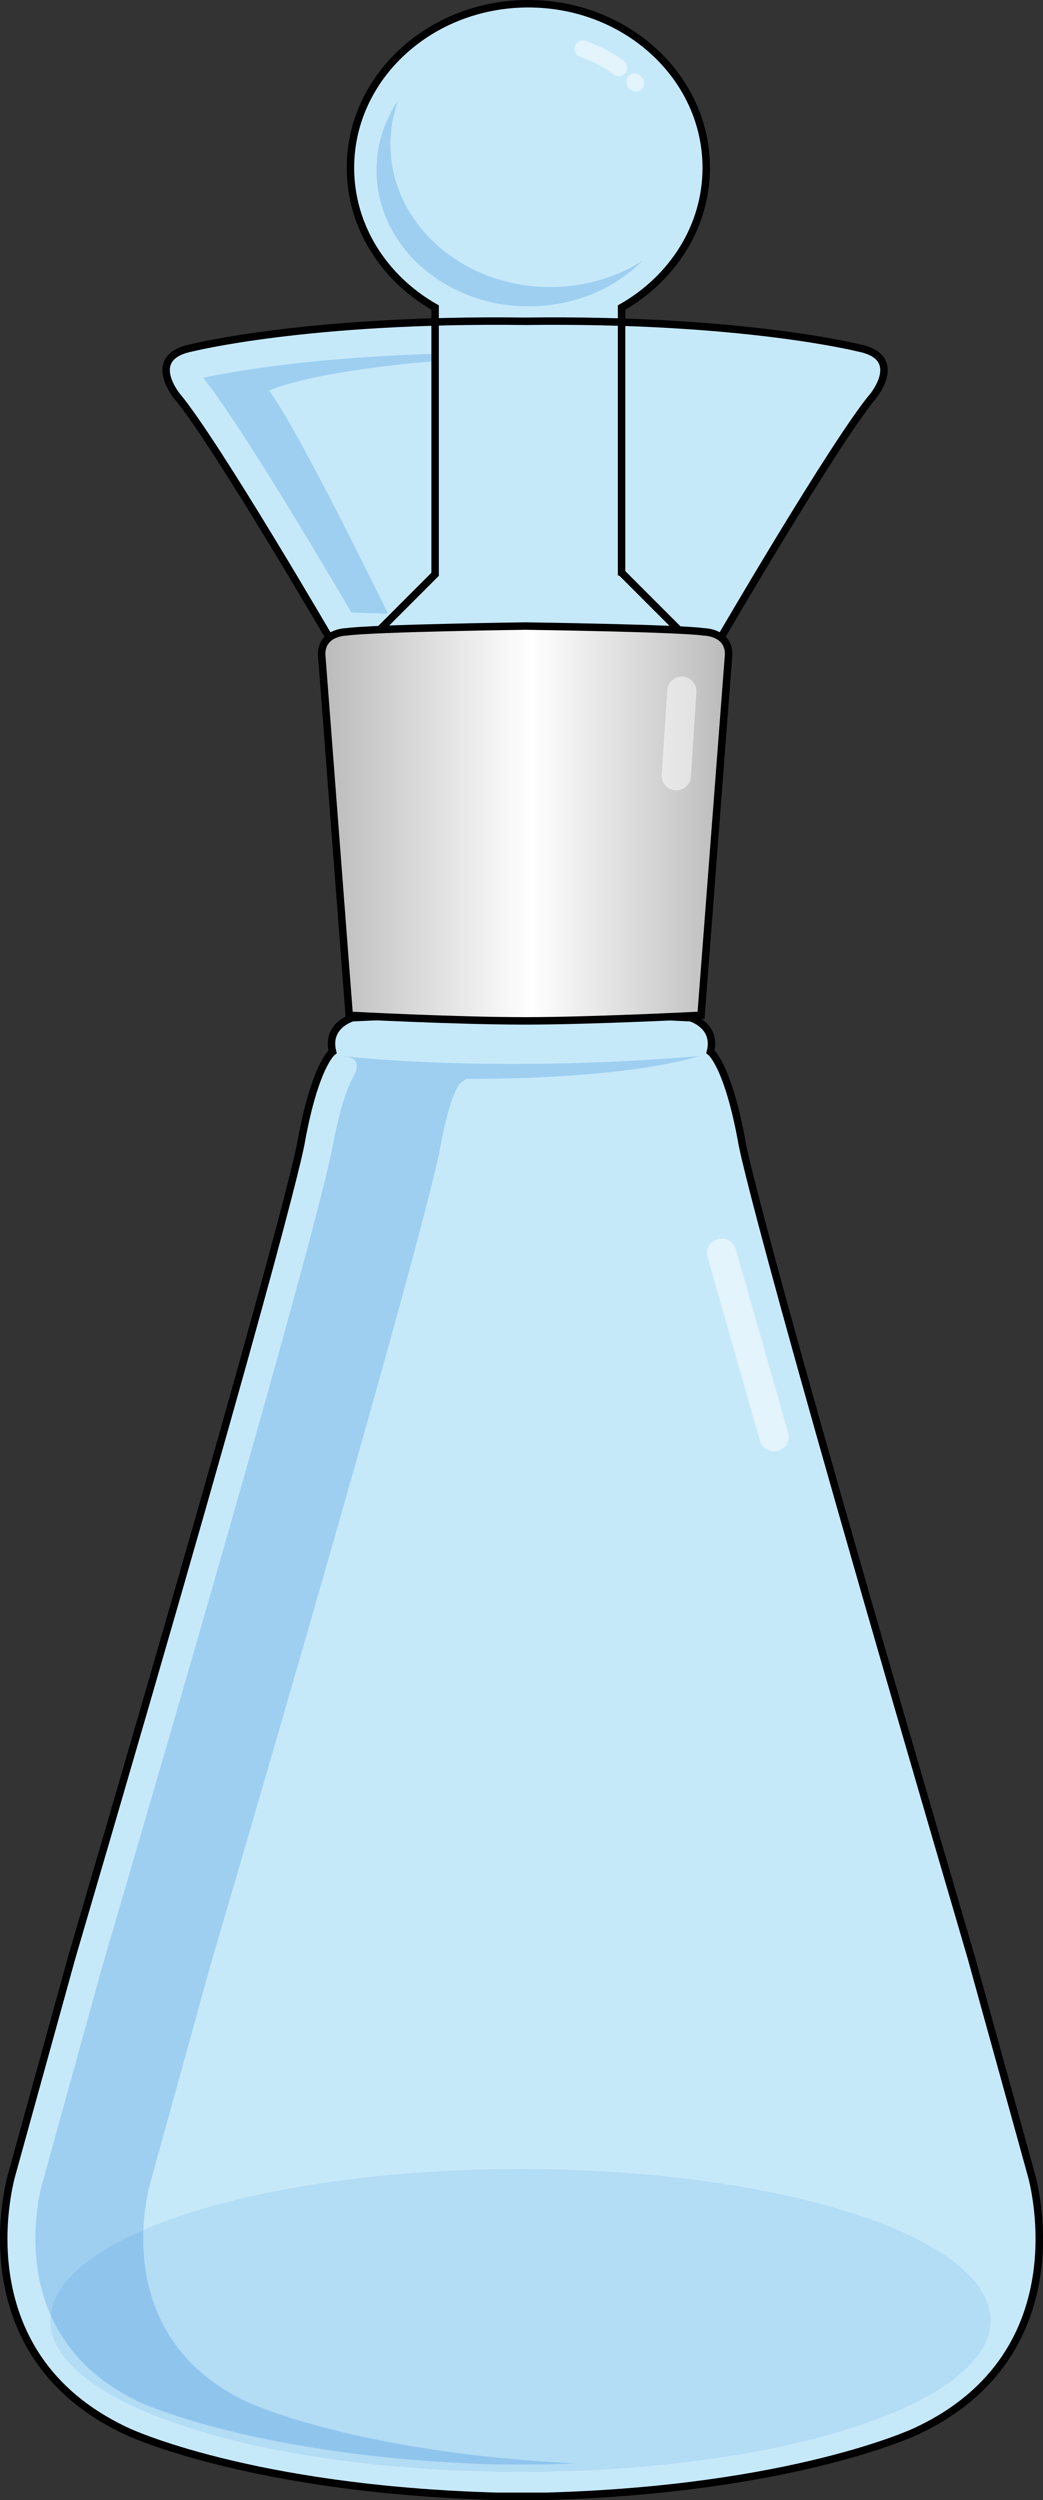 <?xml version="1.0" encoding="utf-8"?>
<!-- Generator: Adobe Illustrator 16.0.0, SVG Export Plug-In . SVG Version: 6.00 Build 0)  -->
<!DOCTYPE svg PUBLIC "-//W3C//DTD SVG 1.1//EN" "http://www.w3.org/Graphics/SVG/1.1/DTD/svg11.dtd">
<svg version="1.1" xmlns="http://www.w3.org/2000/svg" xmlns:xlink="http://www.w3.org/1999/xlink" x="0px" y="0px"
	 width="139.841px" height="334.899px" viewBox="0 0 139.841 334.899" enable-background="new 0 0 139.841 334.899"
	 xml:space="preserve">
<rect x="0" y="0" width="139.841" height="334.899" fill="#333333" stroke="none"/>
<g id="Layer_4">
</g>
<g id="Layer_2">
	<g>
		<path fill="#C6E9FA" d="M115.109,46.6c0,0-15.593-3.938-44.711-3.562C41.279,42.662,25.686,46.6,25.686,46.6
			c-6.315,1.228-1.93,6.491-1.93,6.491c5.263,6.315,20.876,33.155,20.876,33.155l22.761,0.694v0.184l3.004-0.092l3.004,0.092V86.94
			l22.761-0.694c0,0,15.613-26.84,20.876-33.155C117.039,53.091,121.424,47.828,115.109,46.6z"/>
		<path opacity="0.2" fill="#006AD1" d="M47.121,82.057l4.91,0.149C48.494,75,39.245,56.39,36.072,52.335
			c0,0,8.608-4.403,44.159-4.996c-1.902-0.041-3.877-0.063-5.931-0.063c-1.254,0-2.537,0.008-3.847,0.025h-0.11
			c-1.309-0.017-2.594-0.025-3.847-0.025c-22.916,0-36.525,2.734-39.254,3.339C31.988,56.477,43.375,75.677,47.121,82.057z"/>
		<path fill="#C6E9FA" d="M138.242,291.2l-8.041-29.054C100.08,159.563,99.439,152.821,99.439,152.821
			c-1.896-10.271-4.186-11.923-4.186-11.923c0.888-3.552-2.664-4.566-2.664-4.566l-22.796-1.09l-22.542,1.09
			c0,0-3.552,1.015-2.664,4.566c0,0-2.289,1.652-4.186,11.923c0,0-0.641,6.742-30.762,109.325L1.599,291.2
			c0,0-7.256,24.022,15.515,34.532c0,0,16.385,7.745,49.561,8.667h6.492c33.176-0.922,49.561-8.667,49.561-8.667
			C145.499,315.223,138.242,291.2,138.242,291.2z"/>
		<path fill="#C6E9FA" d="M83.337,76.717V41.196c6.811-3.869,11.353-10.804,11.353-18.718C94.69,10.34,84.011,0.5,70.838,0.5
			s-23.853,9.84-23.853,21.978c0,7.914,4.542,14.849,11.353,18.718V76.93l-9.136,9.136h19.724h4.048h19.724l-9.343-9.342
			L83.337,76.717z"/>
		<path fill="none" stroke="#000000" stroke-miterlimit="10" d="M138.242,291.2l-8.041-29.054
			C100.08,159.563,99.439,152.821,99.439,152.821c-1.896-10.271-4.186-11.923-4.186-11.923c0.888-3.552-2.664-4.566-2.664-4.566
			l-22.796-1.09l-22.542,1.09c0,0-3.552,1.015-2.664,4.566c0,0-2.289,1.652-4.186,11.923c0,0-0.641,6.742-30.762,109.325
			L1.599,291.2c0,0-7.256,24.022,15.515,34.532c0,0,16.385,7.745,49.561,8.667h6.492c33.176-0.922,49.561-8.667,49.561-8.667
			C145.499,315.223,138.242,291.2,138.242,291.2z"/>
		<ellipse opacity="0.1" fill="#006AD1" cx="69.78" cy="310.84" rx="63.037" ry="20.286"/>
		<path fill="none" stroke="#000000" stroke-miterlimit="10" d="M115.109,46.6c0,0-15.593-3.938-44.711-3.562
			C41.279,42.662,25.686,46.6,25.686,46.6c-6.315,1.228-1.93,6.491-1.93,6.491c5.263,6.315,20.876,33.155,20.876,33.155
			l22.761,0.694v0.184l3.004-0.092l3.004,0.092V86.94l22.761-0.694c0,0,15.613-26.84,20.876-33.155
			C117.039,53.091,121.424,47.828,115.109,46.6z"/>
		<path fill="none" stroke="#000000" stroke-miterlimit="10" d="M83.337,76.717V41.196c6.811-3.869,11.353-10.804,11.353-18.718
			C94.69,10.34,84.011,0.5,70.838,0.5s-23.853,9.84-23.853,21.978c0,7.914,4.542,14.849,11.353,18.718V76.93l-9.136,9.136h19.724
			h4.048h19.724l-9.343-9.342L83.337,76.717z"/>
		<linearGradient id="SVGID_1_" gradientUnits="userSpaceOnUse" x1="43.123" y1="110.309" x2="97.695" y2="110.309">
			<stop  offset="0" style="stop-color:#BABABA"/>
			<stop  offset="0.515" style="stop-color:#FFFFFF"/>
			<stop  offset="1" style="stop-color:#BABABA"/>
		</linearGradient>
		<path fill="url(#SVGID_1_)" d="M94.352,84.643c-3.509-0.501-23.943-0.779-23.943-0.779s-20.433,0.277-23.943,0.779
			c0,0-3.354,0-3.343,3.01l3.697,48.351c0,0,14.054,0.75,23.588,0.75c9.019,0,23.588-0.75,23.588-0.75l3.697-48.351
			C97.706,84.643,94.352,84.643,94.352,84.643z"/>
		<path fill="none" stroke="#000000" stroke-miterlimit="10" d="M94.352,84.643c-3.509-0.501-23.943-0.779-23.943-0.779
			s-20.433,0.277-23.943,0.779c0,0-3.354,0-3.343,3.01l3.697,48.351c0,0,14.054,0.75,23.588,0.75c9.019,0,23.588-0.75,23.588-0.75
			l3.697-48.351C97.706,84.643,94.352,84.643,94.352,84.643z"/>
		<path opacity="0.2" fill="#006AD1" d="M20.149,292.418l8.064-29.135c27.496-93.642,30.528-107.771,30.859-109.793l-0.014,0.105
			c1.205-6.523,2.206-7.848,2.576-8.433l0.878-0.634c22.661,0,31.238-3.063,31.238-3.063c-28.074,2.381-47.876,0-47.876,0
			c0.318,0.055,0.628,0.103,0.944,0.155l-0.046-0.003c1.882,0.446,0.699,2.457,0.699,2.457c-0.37,0.585-1.672,2.998-2.877,9.521
			l0.015-0.105c-0.332,2.022-3.364,16.151-30.859,109.793l-8.064,29.135c-0.247,0.839-5.826,20.654,13.24,29.455
			c0.159,0.074,16.165,7.375,47.809,8.263h6.373c1.382-0.039,2.724-0.094,4.046-0.156c-28.955-1.359-43.611-8.036-43.763-8.106
			C14.324,313.073,19.902,293.257,20.149,292.418z"/>
		<path opacity="0.2" fill="#006AD1" d="M73.769,38.451c-11.83,0-21.419-8.561-21.419-19.121c0-2.062,0.37-4.046,1.047-5.908
			c-1.853,2.743-2.919,5.957-2.919,9.393c0,10.065,9.14,18.224,20.416,18.224c6.057,0,11.496-2.357,15.234-6.098
			C82.635,37.15,78.374,38.451,73.769,38.451z"/>
		<path opacity="0.5" fill="#FFFFFF" d="M90.541,105.88c-1.081-0.075-1.897-1.012-1.823-2.092l0.743-11.33
			c0.074-1.08,1.012-1.896,2.092-1.821c1.081,0.074,1.897,1.012,1.823,2.092l-0.743,11.329
			C92.559,105.139,91.621,105.955,90.541,105.88z"/>
		<g opacity="0.5">
			<path fill="#FFFFFF" d="M85.231,12.285c-0.304,0-0.604-0.125-0.824-0.375c-0.044-0.05-0.096-0.109-0.146-0.18
				c-0.378-0.449-0.373-1.139,0.052-1.555c0.445-0.436,1.136-0.452,1.572-0.006c0.074,0.075,0.152,0.156,0.223,0.26
				c0.375,0.469,0.331,1.168-0.123,1.567C85.766,12.189,85.498,12.285,85.231,12.285z"/>
		</g>
		<g opacity="0.5">
			<path fill="#FFFFFF" d="M82.979,10.208c-0.234,0-0.471-0.073-0.673-0.224c-1.296-0.965-2.824-1.767-4.539-2.383
				c-0.587-0.21-0.891-0.856-0.681-1.443c0.211-0.586,0.857-0.89,1.443-0.68c1.925,0.692,3.648,1.599,5.123,2.697
				c0.5,0.372,0.604,1.078,0.231,1.578C83.663,10.051,83.323,10.208,82.979,10.208z"/>
		</g>
		<path opacity="0.5" fill="#FFFFFF" d="M104.268,194.354c-1.049,0.27-2.12-0.363-2.389-1.412l-7.019-24.584
			c-0.27-1.048,0.364-2.119,1.413-2.388c1.049-0.27,2.119,0.364,2.389,1.412l7.019,24.584
			C105.95,193.015,105.316,194.084,104.268,194.354z"/>
	</g>
</g>
</svg>
